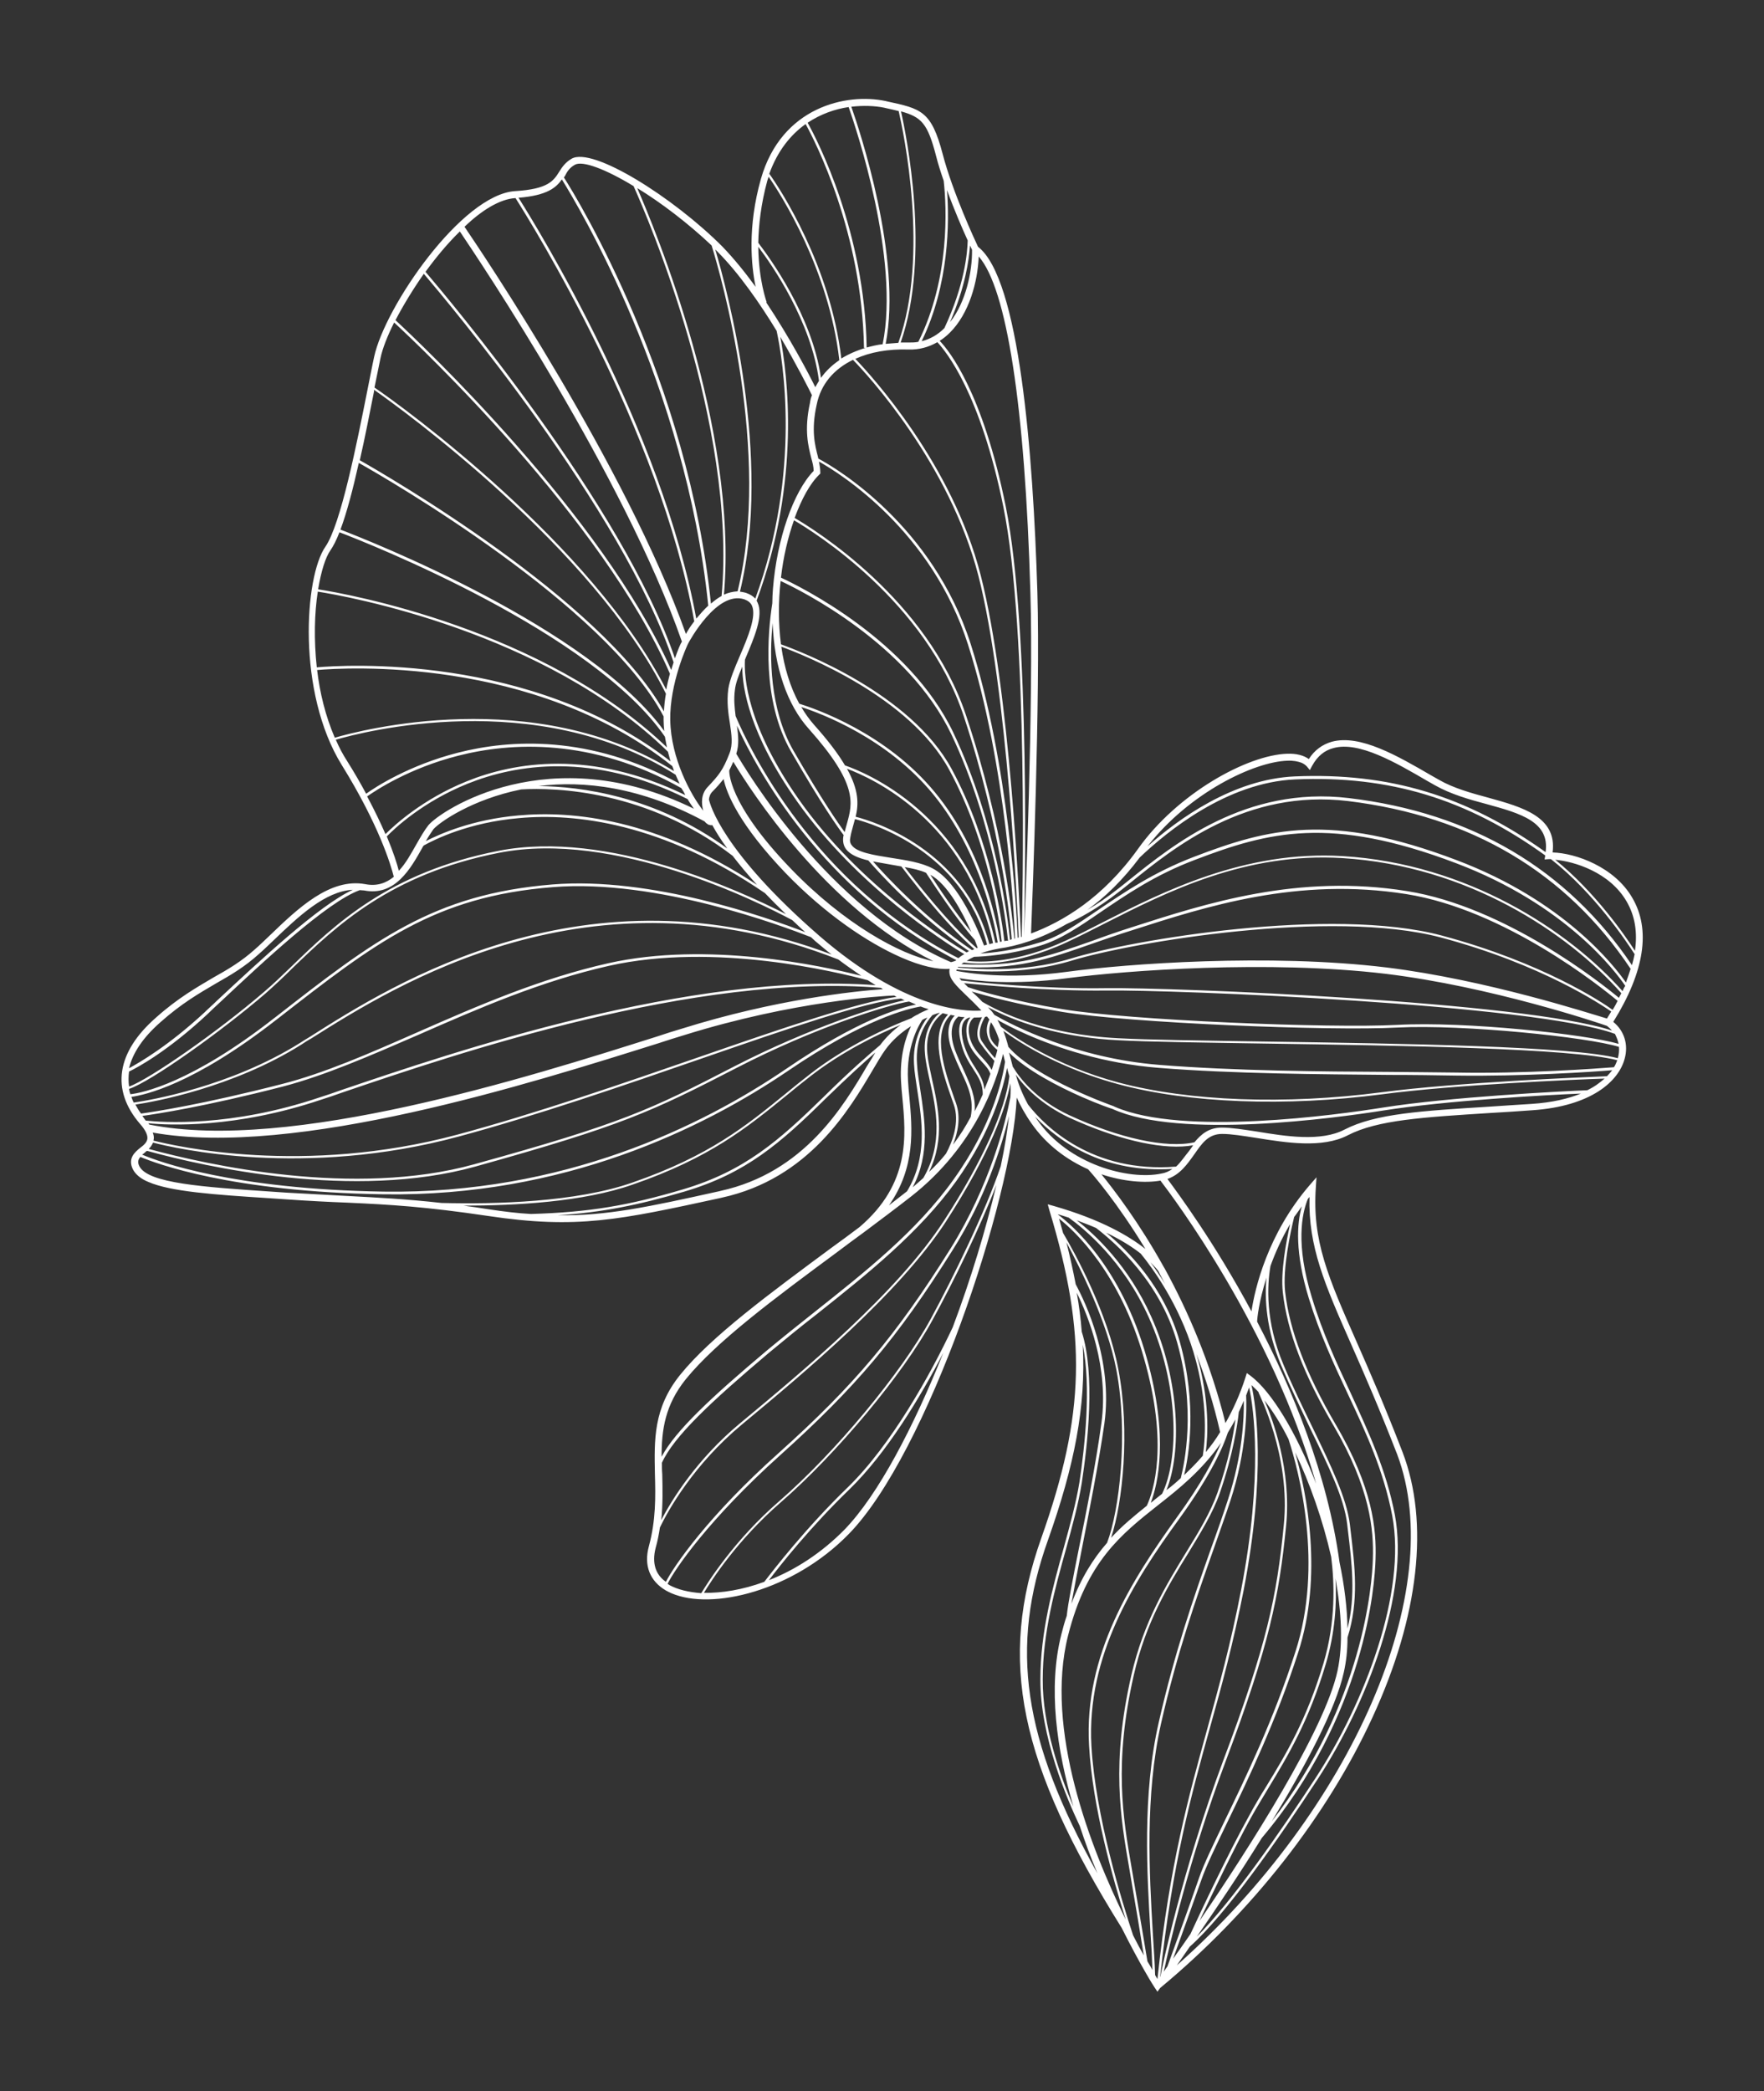 <?xml version="1.0" encoding="UTF-8"?> <!-- Generator: Adobe Illustrator 22.1.0, SVG Export Plug-In . SVG Version: 6.00 Build 0) --> <svg xmlns="http://www.w3.org/2000/svg" xmlns:xlink="http://www.w3.org/1999/xlink" id="Слой_1" x="0px" y="0px" viewBox="0 0 529 627" style="enable-background:new 0 0 529 627;" xml:space="preserve"><rect x="0" y="0" width="529" height="627" fill="#333333" stroke="none"/> <style type="text/css"> .st0{fill:#FFFFFF;} </style> <path class="st0" d="M420.6,435.4c-5.2-13.5-9.9-24.3-13.7-32.9c-8.7-19.7-13.4-30.5-12.3-46.5l0.2-3l-2,2.3 c-12.7,14.7-16.5,31.2-17.5,37.9c-11.1-20.7-22.1-35.5-25.2-39.7c3.8-1.3,6-4.5,8-7.3c2.3-3.3,4.2-6.2,8.4-6.2 c2.8,0,6.4,0.6,10.3,1.2c8.8,1.4,19.7,3.2,27.4-0.8c8.9-4.6,22.5-5.4,43-6.7c3.9-0.2,8-0.5,12.3-0.8c17.7-1.2,25.9-8.7,27.7-15.4 c1.2-4.3-0.1-8.4-3.4-11.1c9.4-15.1,11.3-27.7,5.7-37.2c-5.3-9.2-16.9-13.4-23.9-13.6c1.4-10.7-9.1-13.6-19.2-16.4 c-5.2-1.4-10.6-2.9-14.9-5.4l-2.3-1.3c-10-5.8-21.3-12.4-29.8-10.1c-2.8,0.8-5.2,2.5-6.9,5.2c-1.5-1.1-3.7-1.7-6.5-1.6 c-12,0.4-32.9,11.9-44.7,28.5c-10.6,14.8-22.7,21.9-32.1,25.4c0.4-10.3,2.8-71.1,1.9-102.3c-1.3-42.1-5.4-94.1-17.8-103.6 c-0.9-1.9-7.6-16.3-10.6-27.8c-3.4-13-6.5-13.6-16.7-15.8l-0.4-0.1c-11.7-2.5-31.2,1.7-37.4,23.3c-4.1,14.5-2.9,26.1-1.6,32.4 c-3.2-4.4-6.6-8.6-10.1-12.2c-14.6-14.6-38.8-29.9-45.1-26.2c-1.9,1.1-2.9,2.6-3.7,3.9c-1.7,2.7-3.3,5.2-13.2,5.8 c-16,1-39.1,34.7-42.3,49.7c-0.6,2.7-1.2,6-2,9.9c-3.2,16.1-8,40.3-12.6,47c-6.3,9-8.6,43.7,4.9,65.5c11.1,17.9,14.7,29.9,15.6,33.5 c-2.3,1.9-5.1,2.9-8.6,2.2c-10.5-1.9-20.1,7.2-28.5,15.3c-1.6,1.5-3,2.9-4.5,4.2c-4.1,3.7-8.2,6.1-12.5,8.5 c-4.9,2.9-10.6,6.1-17.2,12C34.9,315.5,33.2,326.8,42,337c1.6,1.8,2.3,3.3,2.2,4.4c-0.1,1.1-1.1,2-2.2,2.8c-1.6,1.3-3.8,3.2-2.1,6.5 c0.8,1.5,2.4,2.8,4.6,3.7c6.7,2.9,19.5,3.8,36.7,4.9l4.4,0.3c7.1,0.5,13.1,0.8,18.4,1c13.2,0.6,23.5,1.2,42.4,4 c26.7,4,39.3,1.2,69.7-5.4l0.4-0.1c26-5.7,38.1-26.2,45.3-38.4c1.4-2.4,2.6-4.4,3.6-5.8c2.2-3.1,5.1-5.5,7.8-7.2 c-1.6,3.3-3.4,8.9-3,16.4c0.1,1.6,0.2,3.3,0.4,5c1.1,11.5,2.4,25.8-12.8,38.8c-2.8,2.1-5.6,4.2-8.4,6.2 c-18.5,13.7-36.1,26.6-45.4,38.1c-8.1,10-7.8,19.6-7.6,29.8c0.2,6.8,0.3,13.8-1.8,21.6c-1.6,5.8,0.3,10.5,5.1,13.3 c0.5,0.3,1,0.5,1.6,0.8c12.2,5.3,36.6-0.7,53.2-17.7c23.7-24.2,49.1-100.6,50.4-130.9c1.1,2.4,2.5,5,4.4,7.7 c4.5,6.5,10.7,11,17,13.8c1.3,1.4,8.7,9.9,17.2,23.9c-4.8-3.8-13.2-8.8-27.5-12.9l-1.8-0.5l0.5,1.8c11.3,37.3,10.7,61.2-2.4,98.2 c-13.1,36.9-6.8,67.5,24.1,117l0,0c5.4,10.8,9.7,17.7,9.9,17.9l0.8,1.2l0.8-1.1c27.5-22.8,50.2-51.7,63.8-81.4 C425.5,484.7,428.7,456.5,420.6,435.4z M390.4,361.7c-1.5,5.1-2.1,13.9,2.1,27.6c3.3,10.7,7.6,20,11.8,28.9 c5.5,11.7,10.6,22.8,13.2,36.2c4.4,23.2-8.3,56.2-22.9,78.6c-10.8,16.5-25,37-35.7,47.7c5.6-8.1,12.7-18.6,19.5-29.6 c31.1-36.9,33.9-75.9,34.1-83.6c0.3-8.9-0.8-21.4-11.9-40.3c-8.9-15.2-13.9-28.3-15.2-39.8c-0.8-7,1.6-18,2.7-22.5 C388.9,363.9,389.6,362.8,390.4,361.7z M322.9,387.6c3.4,6.9,9.7,22.4,7.4,39.1c-1.7,12.5-4.5,26.5-6.8,37.8c-1.8,9-3.2,16.2-3.6,20 c-0.6,1.7-1.1,3.5-1.6,5.5c-4.1,16.1-1.4,34.6,3.6,51.7c-4-9.3-9.3-24.3-9.2-38.1c0-14.1,3.7-27.4,7-39.2c1.9-6.9,3.7-13.5,4.7-19.7 c1.8-11.8,4.1-32.6,0-45.4C324.1,395.4,323.6,391.5,322.9,387.6z M343.9,451.5c-3.6,2.9-7.3,5.9-10.7,9.6 c3.5-10.6,5.7-31.9,2.2-50.4c-3.2-17.1-13.1-35.1-16.6-41c-0.4-1.4-0.8-2.8-1.2-4.3c4.7,3.7,18.3,16.3,25.5,42 C350.5,433.2,345.9,447.3,343.9,451.5z M334.8,410.8c3.6,19.2,0.9,42.1-2.8,51.8c-4.1,4.7-7.8,10.5-10.7,18.3 c0.7-4,1.8-9.7,3.1-16.3c2.2-11.3,5-25.3,6.8-37.8c2.6-19-5.7-36.3-8.6-41.7c-0.8-4.1-1.7-8.3-2.8-12.6 C323.8,380,331.9,395.8,334.8,410.8z M320.3,490.4c5.6-22.2,16-30.4,27-39.1c6.5-5.1,13.1-10.4,18.9-18.7c-2,4.7-5.8,12.1-13.3,22.4 c-13.5,18.8-27.9,41.1-26.3,68.4c1,18.3,7.2,40.2,11,52.2C327,554.1,313.2,518.5,320.3,490.4z M386.9,367 c-1.2,5.3-2.9,14.4-2.2,20.5c1.3,11.7,6.3,24.8,15.3,40.1c10.9,18.7,12,31.1,11.7,39.9c-0.2,7.3-2.8,43.2-30.3,78.6 c10.1-16.6,19.2-33.7,21.6-44.7c0.7-3.1,1.1-6.6,1.1-10.4c3.5-11,2.2-21.4,0.9-32.3l-0.2-1.7c-1-7.9-5.7-17.6-11.1-28.8 c-2.9-6-6-12.3-8.8-19c-5.5-13-4.9-23.9-3.9-29.6C382.4,375.7,384.3,371.4,386.9,367z M401.1,501c-3.9,17.9-26.5,53.1-41.4,75 c4-8.5,10.6-22.2,15.4-30.9c1.7-3.1,3.6-6.1,5.3-9c6-9.9,12.1-20.1,17.2-37.2c2.8-9.4,3.3-18.3,2.9-25.6 C402.3,483.4,402.8,493.1,401.1,501z M399.2,466.8c1,7.8,1.4,19.5-2.3,31.9c-5.1,17-11.2,27.2-17.2,37c-1.8,2.9-3.6,5.9-5.3,9.1 c-5.8,10.4-14,27.7-17.4,35.1c-1.9,2.8-3.7,5.3-5.2,7.4c2.1-5.8,5.7-15.8,8.5-23.7c1.5-4.3,4.3-10,7.8-17.3 c6.1-12.6,14.5-30,21.2-50.8c7.5-23.1,2.6-47.7-0.9-60C392.8,444.7,396.7,455.8,399.2,466.8z M386.4,431.5 c3.2,9.8,10.5,37.7,2.1,63.7c-6.7,20.8-15.1,38.1-21.2,50.7c-3.5,7.3-6.3,13-7.8,17.4c-3.2,9.3-7.6,21.3-9.4,26.3 c-0.4,0.6-0.8,1.1-1.1,1.6c1.5-7,7.4-33.4,18.6-63.2c13-34.6,16-49.2,18.1-70.7c1.6-16.5-4-31.7-6.5-37.4 C381.6,423,384.1,426.9,386.4,431.5z M385,457.2c-2.1,21.5-5.1,36-18.1,70.5c-12.5,33.5-18.5,62.7-18.9,64.9c0,0.1-0.1,0.1-0.1,0.2 c3.7-34.3,9.4-54.8,14.9-74.6c3.5-12.4,7-25.3,10.2-41.6c6.7-34.9,3.7-55,2.3-61.3c0.7,0.7,1.5,1.4,2.2,2.2l-0.1,0 C377.5,417.9,387.1,436.5,385,457.2z M361.6,435.4c0.6-4.7,1.3-15.5-2.8-29.4c2.7,7.2,5.2,15,7.1,23.4 C364.6,431.6,363.1,433.6,361.6,435.4z M357.9,405.4c4.7,15.6,3.4,27.3,2.8,31.1c-1.8,2.1-3.7,4-5.6,5.8c1.4-5.7,4-21.1-1.3-40 c-4.6-16.3-15.5-27.3-22.1-32.7c4.6,2.2,8,4.4,10.4,6.3C345.7,380.3,353.5,391,357.9,405.4z M353,402.5c5.7,20.2,2.2,36.3,1.1,40.7 c-1.4,1.3-2.8,2.5-4.3,3.6c4.5-11,4.2-32.6-4.6-52.1c-6.8-15.2-16.8-24.5-22.3-28.8c2.1,0.8,4,1.5,5.8,2.3 C334.4,372.6,347.8,384.2,353,402.5z M327.3,523.5c-1.5-27.1,12.7-49.3,26.2-67.9c9.8-13.5,13.4-22,14.7-26c0.8-1.3,1.5-2.6,2.3-4 c-0.6,4.5-2,12.3-5.4,22c-2.1,5.9-5.6,11.7-9.3,17.7c-6,9.8-12.8,20.9-16.5,36.9c-6.1,26.6-3.3,42.7-0.6,58.3 c1.9,11,3.5,20.7,4.3,25.8c-1-1.8-2.1-3.8-3.2-6C336.5,570.3,328.5,544.5,327.3,523.5z M339.4,560.3c-2.7-15.5-5.4-31.6,0.6-58 c3.6-15.9,10.4-27,16.4-36.7c3.7-6.1,7.3-11.9,9.4-17.9c4-11.6,5.3-20.6,5.7-24.3c0.5-1.1,1-2.2,1.5-3.4c0.1,5.2-0.4,16.3-4.7,29.5 c-1.6,4.9-3.3,9.8-5.2,15c-5.1,14.4-10.8,30.8-15.6,51.9c-5,21.8-3.5,45.6-2.5,62.9c0.3,4.3,0.5,8,0.6,11.4 c-0.4-0.8-0.9-1.6-1.5-2.6C343.4,583.9,341.6,573,339.4,560.3z M345.7,579.4c-1-17.3-2.4-41,2.5-62.7c4.8-21.1,10.5-37.4,15.6-51.8 c1.8-5.2,3.6-10.1,5.2-15c4.9-15,4.9-27.3,4.7-31.5c0.3-0.8,0.6-1.6,0.9-2.4c1.4,6.5,4.2,26.4-2.4,60.7 c-3.1,16.2-6.7,29.1-10.1,41.5c-5.5,19.9-11.3,40.5-15,75.2c-0.2-0.3-0.4-0.7-0.7-1.2C346.3,588.5,346,584.2,345.7,579.4z M379.8,383.1c-0.6,6.3-0.1,15.6,4.4,26.3c2.9,6.8,5.9,13,8.8,19.1c5.4,11.1,10.1,20.7,11,28.5l0.2,1.7c1.2,10.1,2.4,19.6-0.1,29.6 c-0.1-6-0.9-12.8-2.4-19.9c-3.6-26.3-14.1-51.8-24.7-72.1C377,395.4,377.5,390.3,379.8,383.1z M352.7,349.8 c-25.1,2-39.3-12-44.4-18.6c-1.8-3.3-2.9-6.2-3.7-9c2.6,3.7,7.6,8.9,16,12.9c0.9,0.4,1.8,0.8,2.7,1.2c13.6,5.9,26.3,8.6,34.5,7.1 c-0.4,0.6-0.8,1.2-1.2,1.7C355.2,346.8,354.1,348.5,352.7,349.8z M279.6,304.4c0.9-0.4,1.7-0.6,2-0.7c0.1,0,0.1,0,0.2,0 c-1.9,1.6-5.1,5.4-4.4,12.4c0.2,2.4,0.8,5,1.4,7.8c1.9,8.4,4.2,18.8-1.9,29.3c-1,0.9-2.1,1.9-3.2,2.8c5.3-10,3.6-20.5,2.3-29.1 c-0.4-2.8-0.9-5.5-1-7.9C274.4,311.3,277.8,306.4,279.6,304.4z M264.8,296.6c-8.7,0.6-32.4,3.1-60.2,11.8c-2.4,0.7-4.9,1.5-7.6,2.4 c-38.5,12.2-110,34.8-152.2,26.4c-0.1-0.1-0.2-0.2-0.3-0.4c5.9,0.6,26.1,1.6,51.9-7.1c1.9-0.6,4-1.3,6.2-2.1 c34.4-11.7,105.8-36,161.6-31.4C264.4,296.4,264.6,296.5,264.8,296.6z M197.5,312.8c2.7-0.9,5.3-1.7,7.6-2.4 c33-10.3,60-11.8,63-11.9c0.3,0.1,0.5,0.3,0.8,0.4c-11.5,1.6-33.7,9.2-59.1,18c-23.1,8-49.2,17-72.6,23.3 c-46.2,12.4-84.8,3.4-91.2,1.8c0-0.1,0.1-0.2,0.1-0.4c0.1-0.6,0-1.3-0.3-2C88.7,347.2,159.3,324.8,197.5,312.8z M271.3,299.9 c-7.6,1.6-28.6,8.3-50.8,19.7c-25.7,13.3-34.2,17.3-78.3,29.5c-36,10-80,0.2-97.6-4.6c0.6-0.6,1-1.2,1.3-1.9 c6.5,1.7,45.2,10.7,91.6-1.8c23.4-6.3,49.5-15.3,72.6-23.3c26.3-9.1,49.1-17,60.1-18.1C270.6,299.6,270.9,299.8,271.3,299.9z M43.3,345.7c0.2-0.2,0.5-0.4,0.7-0.6c0.1,0,0.1,0,0.2,0c17.4,4.8,61.9,14.8,98.3,4.7c44.1-12.3,52.6-16.3,78.4-29.6 c23.4-12.1,45.4-18.9,51.7-19.9c0.7,0.3,1.4,0.6,2.1,0.9c-5,1-17.7,4.8-38.8,19.2c-25.4,17.3-67,37.7-120.9,36.9 c-44.8-0.7-67.3-8.9-72.4-11.1C42.8,346.1,43,346,43.3,345.7z M245.7,280.6c-29.2-25.4-32.8-39.5-33.1-40.9c0.1-0.9,0.4-1.7,1.1-2.4 c1.4-1.4,2.4-2.6,3.3-3.7c0.9,4.3,4.6,13.6,18.7,28.3c11.6,12,24.3,20.7,34.6,25.2c5.9,2.6,11,3.7,14.5,3.4c0,0,0,0,0,0 c-0.1,0.3-0.1,0.5-0.1,0.8c0,2.3,2,4.2,5.1,7.2c1.4,1.3,2.9,2.8,4.5,4.5C288.9,303.4,271,302.5,245.7,280.6z M241.5,279.5 c-11.4-4.4-46.3-16.7-75.8-14.3c-35.8,2.9-53.6,16.8-83.1,39.8l-0.4,0.3c-24.8,19.4-39.5,22.4-43.1,22.8c-0.2-0.5-0.3-1-0.4-1.6 c6.5-2.1,27.9-17.4,40.9-28.6c2.6-2.3,5.3-4.8,8.1-7.6c13.1-12.6,29.3-28.2,62-34.6c34.6-6.8,77.6,14.7,87.9,20.2 C238.9,277.1,240.1,278.3,241.5,279.5z M82.7,305.9l0.4-0.3c29.4-22.9,47.1-36.8,82.7-39.6c31.2-2.5,68.7,11.6,77.4,15 c0.4,0.4,0.9,0.8,1.3,1.2c1.7,1.4,3.3,2.8,4.9,4c-73.7-27.8-131.5,8.8-156.5,24.7c-1,0.6-2,1.2-2.9,1.8 c-20.9,13.1-45,17.2-49.9,17.9c-0.3-0.6-0.5-1.1-0.7-1.7C43.4,328.3,57.8,325.3,82.7,305.9z M90.4,313.2c0.9-0.6,1.8-1.2,2.9-1.8 c25.2-15.9,83.7-53,158.1-23.7c2.4,1.8,4.7,3.4,6.9,4.9c-12.1-3.1-46.2-10.4-75.8-3.8c-20.5,4.6-39.3,12.8-57.5,20.8 c-14.3,6.3-27.8,12.2-40.3,15.4c-24.1,6.2-38.8,8.4-42.4,8.9c-0.7-0.9-1.2-1.8-1.7-2.7C46,330.4,69.7,326.2,90.4,313.2z M205.5,238.4c-28.4-13.8-51.3-9.9-65.6-4.1c-13.1,5.3-21.6,13.1-24.3,15.8c-1.4-3.2-3.2-7-5.5-11.3c2.7-1.9,12.7-8.5,27.3-12.2 c15.6-4,39.9-5.5,66.9,9.7C204.8,237,205.2,237.7,205.5,238.4z M201,215.9c-0.2-11,5.1-22.5,5.4-23c0.3-0.6,8.6-15.9,16.8-13.2 c1.1,0.4,1.9,1,2.3,1.9c1.4,3.2-1.2,9.4-3.6,15c-1.6,3.7-3.1,7.3-3.5,10c-0.5,3.9,0,7.3,0.5,10.4c0.5,3.3,0.9,6.2-0.1,8.8 c-2,5.2-3.3,6.7-6.6,10.2c-2,2.1-1.9,4.9-1.3,7.1C207.2,238.4,201.2,227.5,201,215.9z M201.1,228.3c-41.8-32.5-98.2-28.9-106.1-28.2 c-0.9-8.3-0.7-16.3,0.3-22.7c8.4,1.3,68.1,11.9,105,48C200.6,226.4,200.8,227.4,201.1,228.3z M202.4,197.4 c-15.7-46.1-68.6-108.6-74.8-115.9c3.2-4.4,6.7-8.6,10.3-12.1c5.8,8.6,49.3,73.4,66.6,123C204,193.1,203.3,194.9,202.4,197.4z M202,198.6c-0.2,0.7-0.5,1.5-0.7,2.3c-20.7-46.6-75.4-98.1-82.7-104.9c2.3-4.4,5.2-9.2,8.5-13.9C133.9,90.1,186.8,152.8,202,198.6z M217.1,178.3c4.3-50-20.8-109.9-26-121.9c7.2,4.4,15.2,10.5,22.3,17.2c2.8,9,18,62,7.8,103.7C219.8,177.4,218.4,177.7,217.1,178.3z M243.5,118.5c-0.3,0.7-0.5,1.5-0.6,2.3c-1.8,8.2-0.5,13,0.4,16.6c0.4,1.4,0.7,2.6,0.7,3.8c-6.1,6.3-11,20.4-12.2,35.3 c-0.1,1.5-0.2,2.9-0.2,4.4c-1.4,9-3.2,29.1,5.6,44.4c9.2,16,14.2,23,15.8,25.1c0,0.1-0.1,0.3-0.1,0.4c-0.2,1.4,0,2.7,0.8,3.8 c1.3,1.7,3.7,2.7,6.7,3.4c2.5,2.9,14.9,16.8,30.2,27.2c-0.2,0.1-0.5,0.2-0.7,0.4c-5-3-32.1-20-50.2-45.7 c-15.7-22.3-16.6-36.9-16.3-42.1c0.1-0.2,0.1-0.3,0.2-0.5c2.6-6.2,5.4-12.6,3.6-16.6c-0.1-0.2-0.2-0.4-0.3-0.6 c13.4-36.1,9.2-68,7.1-79.1C239.1,109.7,242.7,116.9,243.5,118.5z M255.8,107.9c4.3,4.4,28.9,31,37.6,64.7 c8.8,34.5,11.7,99.9,12.1,108.5c-0.1,0-0.2,0-0.3,0.1c-0.3-7.6-2.7-52.4-14.1-88.1c-11.4-35.5-40.2-52.7-45.7-55.6 c0-0.2-0.1-0.3-0.1-0.5c-0.9-3.5-2.1-7.9-0.4-15.6C246.1,115.3,250,110.7,255.8,107.9z M272.5,104.8c3.1,0.1,6-0.7,8.6-2.2 c2.6,2.8,12.9,15.3,19.8,49.4c7.6,37.6,5.7,120.9,5.5,128.9c-0.1,0-0.1,0-0.2,0.1c-0.4-9.3-3.3-74.1-12.1-108.5 c-8.5-33.3-32.7-59.8-37.6-64.9C260.9,105.6,266.3,104.6,272.5,104.8z M291.5,74.9c0.1,6.6-1.9,15.8-6.6,21.7 c4.6-10.6,5.7-18.8,6-23C291.2,74.2,291.4,74.7,291.5,74.9z M341.8,257.1c8.3-7.9,26.2-22.5,46.6-23.4c28.2-1.2,51.4,5.8,75,22.8 c0,0,0,0,0,0l-0.2,1.2l1.3-0.1c0.2,0,0.4,0,0.6,0c13.1,10.3,22.7,24.8,25.1,28.5c-0.2,1.1-0.5,2.2-0.8,3.3 c-19.4-28.8-48-45.7-84.9-50.1c-30.9-3.7-52.7,14-65.8,24.5c-1.2,1-2.4,1.9-3.4,2.7c-3.3,2.6-6.4,4.7-9.2,6.3 C331.3,269.1,336.7,263.9,341.8,257.1z M415.9,290.1c-35.4-4.3-78.3-1.1-96,1.3c-17.9,2.4-30.1,0.3-33.1-0.3c0-0.1,0-0.2,0.1-0.4 c3.3,0.4,19.3,2,34.6-2.7c18.1-5.5,77.7-15.6,110.6-6.9c30.4,8.1,48.3,20.3,51.1,22.2c-0.4,0.7-0.9,1.4-1.3,2.1 C476.8,303.9,445.8,293.8,415.9,290.1z M219.9,228.4c5,8.3,27.6,43.7,60,59.8c-9.8-1.9-26.7-11.1-42.7-27.7 c-19.3-20-18.5-29.5-18.5-29.5l0,0C219.1,230.2,219.5,229.3,219.9,228.4z M220.8,226c0.9-2.7,0.6-5.5,0.2-8.4 c5.9,13,25.4,49.4,65.8,70.3c0,0-0.1,0-0.1,0.1c-0.4,0.2-1,0.4-1.5,0.5C248.4,272.7,223.4,230.4,220.8,226z M289,288.6 c3.4,0.5,14.8,1.4,31-6.1c3.4-1.6,7.2-3.5,11.1-5.5c18.9-9.6,42.4-21.5,71.5-19.7c37.4,2.3,67.5,22.3,83.6,40.5 c-0.2,0.5-0.5,0.9-0.7,1.4c-5.3-4.4-34.1-27.3-63.5-32c-32.8-5.3-60.4,3.7-82.5,10.8c-4.4,1.4-8.4,2.8-11.9,4.1 c-13.4,4.7-22.4,7.9-39.3,7C288.5,289,288.7,288.8,289,288.6z M287.4,287.3c-43.4-22.3-62.6-62.7-66.8-72.6c-0.3-2.5-0.6-5-0.2-7.9 c0.2-1.9,1.1-4.3,2.2-6.9c0,6.5,2.2,20.3,16.5,40.5c17.8,25.2,44.2,42.2,50.1,45.7C288.4,286.5,287.8,287,287.4,287.3z M483.6,302.8 c-3-2.2-21-14.2-51.3-22.3c-33.1-8.8-92.9,1.3-111.1,6.9c-14.7,4.5-30.1,3.1-34,2.7c0.1-0.1,0.1-0.2,0.2-0.2c17.5,1,26.6-2.2,40.3-7 c3.5-1.2,7.4-2.6,11.9-4c22.1-7.1,49.6-16,82.2-10.8c29.5,4.7,58.4,27.9,63.3,32C484.7,300.9,484.2,301.9,483.6,302.8z M486.6,297.2 c-16.2-18.2-46.5-38.2-83.9-40.5c-29.4-1.8-54,10.7-71.9,19.8c-3.9,2-7.6,3.9-11.1,5.5c-14.9,6.9-25.7,6.6-29.8,6.1 c0.6-0.4,1.3-0.8,2.2-1.2c3-0.1,10.4-0.5,20-3.4c5.9-1.8,11.4-5.5,17.8-9.9c7.7-5.2,16.3-11.2,28.5-15.8c22-8.4,40.5-13.3,78.2,1 c33.1,12.5,48,32.7,50.8,36.8C487.1,296,486.8,296.6,486.6,297.2z M277.7,261.7c2.1,3.2,8.9,13.7,14.6,20.1c0.4,1,0.7,1.8,0.9,2.4 c-0.1,0-0.2,0.1-0.3,0.1c-8.7-7.6-18.8-20.7-21.6-24.3C273.7,260.4,275.9,260.9,277.7,261.7z M279,262.3c5.2,2.8,9.7,11.4,12.3,17.2 C286.5,273.7,281.3,265.9,279,262.3z M270.3,259.8c1.7,2.2,12.5,16.6,21.9,24.8c-0.3,0.1-0.5,0.2-0.7,0.3 c-14.3-9.7-26.1-22.5-29.7-26.6c1.6,0.3,3.3,0.6,5.1,0.9C268,259.4,269.2,259.6,270.3,259.8z M295.1,283.5 c-1.5-3.9-7.5-19-15.4-23.1c-3.4-1.8-8.1-2.5-12.6-3.2c-5-0.8-10.2-1.6-11.7-3.8c-0.5-0.6-0.6-1.4-0.4-2.3c0.2-1.3,0.6-2.5,0.9-3.7 c0.2-0.6,0.3-1.2,0.5-1.8c5.4,1.4,32.2,9.6,39.6,37.6C295.7,283.4,295.4,283.4,295.1,283.5z M242.6,218.6 c14.7,16.5,13.1,22.2,11.4,28.3c-0.2,0.8-0.5,1.7-0.7,2.6c-1.9-2.6-6.8-9.6-15.4-24.5c-7.1-12.4-7.2-28.1-6.2-38.2 C232.2,200,236,211.3,242.6,218.6z M296.7,283.1c-7.5-28.4-34.6-36.8-40.1-38.2c0.9-3.8,1-7.9-2.6-14.4c7.5,2.8,35.8,15.5,43.8,52.3 C297.4,282.9,297.1,283,296.7,283.1z M298.5,282.7c-8.4-38.7-39-51.1-45.1-53.2c-2-3.4-5-7.4-9.3-12.2c-1.4-1.6-2.7-3.4-3.8-5.3 c5.9,1.9,25.7,9.3,39.5,26.1c14.5,17.7,18.6,39.7,19.4,44.5C298.9,282.6,298.7,282.7,298.5,282.7z M299.9,282.4 c-0.8-4.9-4.9-27.1-19.5-44.8c-14.6-17.8-35.9-25.1-40.7-26.6c-2.8-5.1-4.5-10.9-5.4-17.1c6.5,2.4,38.5,14.9,50.4,37 c11.9,22,15.2,46.4,15.7,51.4C300.2,282.4,300.1,282.4,299.9,282.4z M301.2,282.2c-0.6-5.2-3.9-29.6-15.8-51.6 c-12.3-22.8-45.6-35.4-51.2-37.4c-0.8-6.3-0.8-12.8-0.1-19c6.2,2.9,38.2,18.8,51.2,46c12.9,27.2,16.4,56.4,17,61.9 C301.9,282,301.5,282.1,301.2,282.2z M302.9,281.8c-0.6-5.8-4.1-34.9-17-62.1c-13.2-27.8-46.1-43.9-51.7-46.5 c0.7-6.2,2.1-12.1,3.9-17.2c6,3.5,39.5,24.3,50.9,58.7c11.3,34.1,14,61.6,14.4,66.9C303.3,281.7,303.1,281.8,302.9,281.8z M304.2,281.5c-0.5-5.7-3.2-33.1-14.5-67c-11.6-34.9-45.6-55.8-51.4-59.2c2.1-5.7,4.6-10.3,7.4-13l0.3-0.3l0-0.4 c0-1-0.2-2.1-0.4-3.2c6.6,3.7,33.8,20.8,44.7,54.9c11.5,35.9,13.8,81.1,14.1,88.1C304.3,281.4,304.3,281.5,304.2,281.5z M212.2,247.1c0.1,0.1,0.2,0.2,0.4,0.2c0.3,0.1,0.6,0.2,1,0.1c1.1,2,2.5,4.3,4.5,7c-21.7-15.8-44.2-18.6-56.6-18.7 c13.5-1.7,30.6,0.2,49.8,10.6C211.7,246.8,212,247,212.2,247.1z M156.3,236.7c10.2-0.6,37.7,0.2,63.4,19.9c2,2.6,4.4,5.5,7.3,8.7 c-29.9-19.7-55.2-22.3-71.5-20.8c-13.9,1.2-23.7,5.6-27.8,7.7c0.8-1.4,1.6-2.6,2.3-3.6C131.9,246.5,141.5,239.7,156.3,236.7z M484,320c-5,0.4-27,2-47.4,1.6c-6-0.1-12.7-0.1-19.9-0.2c-20.7-0.1-46.4-0.3-69-2.1c-25.2-2-44.1-11.9-49.5-15 c-0.3-0.4-0.6-0.9-1-1.3c-0.3-0.3-0.6-0.6-0.9-1c1.3,0.7,2.9,1.5,4.7,2.3c7.3,3.2,18.7,6.8,34.2,7.6c9,0.5,25.2,0.7,44,1 c41.1,0.6,92.2,1.4,105.8,5C484.7,318.7,484.4,319.4,484,320z M476,326.9c-7.5,0.3-41.2,2-61.3,5.2c-13.8,2.2-60,8.6-80.3-0.2 c-0.2-0.1-0.3-0.1-0.4-0.2c-0.2-0.1-23.2-8.1-31.6-17.8c-0.4-1.6-0.9-3.2-1.5-4.8c3.2,2.3,9.4,6.5,18.5,10.4c4.6,2,10,4,16,5.6 c21.2,5.7,50.1,6.8,79.2,3c22-2.9,58-4.4,66.6-4.7C479.7,324.7,478.1,325.9,476,326.9z M481.9,322.7c-6.7,0.3-44.6,1.8-67.5,4.8 c-29,3.8-57.8,2.7-78.9-2.9c-19.1-5.1-31.5-13.8-35.3-16.7c-0.3-0.7-0.7-1.4-1.1-2.1c2,1.1,5,2.7,8.9,4.4c9.1,4,23,8.7,39.6,10 c22.6,1.8,48.4,1.9,69.1,2.1c7.2,0,13.9,0.1,19.9,0.2c19.8,0.3,41-1.1,46.9-1.6C483,321.5,482.5,322.1,481.9,322.7z M288.2,312.7 c0.8,3.4,2.3,5.8,3.7,7.9c1.6,2.5,2.9,4.5,2.8,7.6c-0.7,1.6-1.5,3.3-2.4,5c0.3-4.4-1.3-7.9-3.2-12.1c-0.9-1.9-1.8-3.9-2.7-6.2 c-2.2-6.2-0.3-9,1-10.1c0.7,0.1,1.3,0.2,1.9,0.2c-0.2,0.1-0.3,0.3-0.5,0.5C287.5,306.9,287.3,309.3,288.2,312.7z M291.3,305.9 c0.2-0.3,0.5-0.6,0.8-0.8c0.9,0,1.8,0,2.4-0.1c-0.9,1.7-2.3,5.2-0.6,7.7c1.6,2.3,3.4,4.4,4.3,5.4c-0.2,0.9-0.5,1.8-0.8,2.7 c-0.6-1.1-1.5-2.2-2.5-3.3c-1.7-1.8-3.6-3.9-4.2-6.9C290.3,308.7,290.5,307.1,291.3,305.9z M298.4,317.3c-1-1.1-2.6-3-3.9-5 c-1.7-2.4,0.1-6.1,0.9-7.4c0.2,0,0.4-0.1,0.6-0.1c0.2,0.3,0.5,0.6,0.7,0.9c-0.5,1-1.1,2.7-0.6,4.7c0.4,1.7,1.4,3.2,3,4.4 C298.9,315.6,298.7,316.4,298.4,317.3z M279.5,323.6c-0.6-2.8-1.2-5.4-1.4-7.7c-0.7-7.3,2.9-10.8,4.6-12.1c0.5,0.1,1.1,0.3,1.6,0.4 c-5.6,6-1.7,17.2,1.2,25.5l0.5,1.4c1.9,5.3-0.4,11.3-2.3,14.8c-1.5,1.9-3.2,3.7-5.1,5.5C283.5,341.4,281.3,331.7,279.5,323.6z M285.8,343.2c1.4-3.5,2.4-8.1,0.9-12.4l-0.5-1.4c-2.9-8.3-6.8-19.5-1.1-25.1c0.4,0.1,0.8,0.2,1.2,0.2c-1.4,1.5-3,4.6-0.8,10.5 c0.9,2.3,1.8,4.4,2.7,6.3c2.2,4.6,3.9,8.4,2.9,13.6C289.6,337.7,287.9,340.5,285.8,343.2z M292.5,320.2c-1.3-2-2.7-4.3-3.6-7.6 c-1-3.9-0.3-5.8,0.4-6.6c0.5-0.6,1-0.8,1.4-0.9c0.1,0,0.2,0,0.3,0c-0.1,0.1-0.2,0.3-0.3,0.4c-0.9,1.3-1.1,3.2-0.7,5.5 c0.6,3.2,2.6,5.3,4.3,7.2c1.2,1.3,2.3,2.5,2.7,3.8c-0.5,1.5-1.1,3-1.8,4.7C295,324.1,293.8,322.3,292.5,320.2z M299.2,314 c-1.3-1.1-2.2-2.3-2.4-3.7c-0.3-1.5,0-2.9,0.4-3.8c1.1,1.7,1.8,3.4,2.4,5.2C299.6,312.1,299.4,312.9,299.2,314z M459.3,331 c-4.3,0.3-8.4,0.5-12.3,0.8c-20.8,1.3-34.5,2.1-43.8,6.9c-7.1,3.7-17.7,2-26.2,0.6c-4-0.6-7.7-1.2-10.6-1.2c-3.9,0-6.2,2-8.2,4.4 c-8.4,1.9-22.6-1.2-37.5-8.1c-9.9-4.6-14.9-11.1-17-14.6c-0.3-1.1-0.5-2.1-0.8-3.1c-0.1-0.4-0.2-0.7-0.3-1.1 c5.4,5.4,14.8,10.2,21.8,13.3c5,2.2,8.8,3.5,9.2,3.6c20.1,9.2,67.2,2.7,81.1,0.5c18.8-3,49.3-4.7,59.4-5.1 C470.4,329.4,465.5,330.6,459.3,331z M485.2,317.3c-13.6-3.6-64.8-4.4-106-5c-18.8-0.3-35-0.5-44-1c-21.7-1.1-35.3-7.8-40.6-10.9 c-1.1-1.2-2.2-2.2-3.2-3.1c4.4,1.3,13.7,3.9,27.1,6.1c19.7,3.3,80.2,5.8,100.6,4.7c19.9-1,57.2,2.9,66.4,5.8c0.1,1.1,0,2.1-0.3,3.3 C485.2,317.2,485.2,317.2,485.2,317.3z M485.4,313c-9.8-2.9-46-6.8-66.3-5.7c-20.3,1.1-80.8-1.4-100.4-4.7 c-15-2.5-24.9-5.4-28.4-6.6c-0.4-0.4-0.8-0.8-1.2-1.2c6,0.6,25.2,2.4,42.6,2.2c19.9-0.3,128.5,4.1,152.6,13 C484.8,311,485.2,312,485.4,313z M483.4,309c-26.2-8.7-132.1-13-151.8-12.7c-18.3,0.3-38.5-1.7-43.3-2.3c-0.2-0.2-0.4-0.5-0.6-0.7 c4.5,0.8,16,2.2,32.4,0c17.6-2.3,60.3-5.5,95.5-1.3c31.3,3.8,63.8,14.7,66.3,15.6C482.5,308.1,483,308.5,483.4,309z M487.8,270.3 c2.5,4.3,3.3,9.2,2.5,14.8c-2.9-4.5-11.9-17.6-23.9-27.3C472.1,258.3,482.7,261.5,487.8,270.3z M386,228.1c1.8-0.1,3.2,0.2,4.3,0.6 c0.7,0.3,1.2,0.7,1.6,1.1l0.9,1.1l0.7-1.3c1.6-2.9,3.7-4.6,6.4-5.3c7.6-2.1,18.6,4.3,28.2,9.9l2.3,1.3c4.6,2.6,10.1,4.2,15.4,5.6 c10.2,2.8,19,5.3,17.7,14.4c-23.7-16.9-46.9-23.9-75.2-22.7c-18.5,0.8-35,12.8-44.2,21C356.8,237.5,376.3,228.4,386,228.1z M319.8,277.1c3.8-1.7,9.4-4.7,15.9-9.8c1-0.8,2.2-1.7,3.4-2.7c13-10.5,34.7-28.1,65.2-24.4c36.9,4.5,65.4,21.4,84.7,50.3 c-0.4,1.3-0.9,2.7-1.4,4.1c-3.5-5-18.5-24.5-50.8-36.7c-37.9-14.4-56.5-9.5-78.7-1c-12.3,4.7-21,10.7-28.7,15.9 c-6.3,4.3-11.8,8.1-17.6,9.8c-7.8,2.4-14.1,3.1-17.8,3.3c1.6-0.6,3.5-1.1,5.7-1.5C304.7,283.7,311.9,281.7,319.8,277.1z M309,177.7 c1,32-1.6,95.6-1.9,102.9c0,0,0,0,0,0c0.2-9.4,2-91.5-5.5-128.8c-6.9-34.1-16.9-46.6-19.8-49.6c1.1-0.7,2.1-1.5,3.1-2.5 c5.7-5.7,8.3-15.1,8.6-22.8C301.9,86.4,307.4,121.8,309,177.7z M290.2,72.1c-0.1,3.7-0.9,13.3-7,26.3c-2,2-4.3,3.3-6.8,3.9 c8.3-17.1,8.3-35.8,7.6-45.3C286.2,63.1,288.7,68.8,290.2,72.1z M280.7,46.7c0.6,2.4,1.4,4.9,2.3,7.5c0.9,8,1.9,29.2-7.6,48.3 c-1,0.2-1.9,0.2-2.9,0.2c-0.8,0-1.6,0-2.4,0c9.1-26,1.7-62.1,0.1-69.3C276.4,35.1,278.2,37.1,280.7,46.7z M265.2,32.3l0.4,0.1 c1.4,0.3,2.7,0.6,3.9,0.9c1.4,6.1,9.3,43.2-0.1,69.5c-1.3,0.1-2.6,0.2-3.8,0.3c5-25.7-7.9-64.3-10.3-71.1 C258.8,31.6,262.3,31.7,265.2,32.3z M254.5,32.1c2.2,6.3,15.4,45.4,10.2,71.1c-1.7,0.2-3.3,0.6-4.8,1c-0.6-34.8-14.8-62.2-17.7-67.4 C246.1,34.2,250.4,32.7,254.5,32.1z M241.6,37.2c2.9,5.3,16.9,32.5,17.5,67.1l0.5,0c-2.7,0.8-5.2,1.9-7.3,3.2 c-3.3-27.9-18.3-50.8-21.6-55.4C233.2,45.2,237.1,40.4,241.6,37.2z M230.5,53c3.8,5.5,18.1,27.9,21.2,55c-2.2,1.5-4,3.2-5.5,5.3 c-2.7-18.8-15.6-36.3-18.8-40.5c0.1-5.3,0.8-11.6,2.7-18.6C230.2,53.8,230.4,53.4,230.5,53z M227.4,74c4,5.3,15.9,22.3,18.2,40.2 c-0.4,0.6-0.7,1.2-1.1,1.9c-2.1-4.3-7.7-14.9-14.7-25.4l0.1-0.1C229.9,90.5,227.5,84.1,227.4,74z M232.9,99.2 c1.8,8.4,7.6,41.9-6.4,80.3c-0.7-0.8-1.6-1.3-2.7-1.7c-0.6-0.2-1.3-0.3-1.9-0.4c9.8-40.2-3.9-90.7-7.4-102.6 c0.2,0.2,0.4,0.4,0.6,0.6C221.6,81.9,227.9,91,232.9,99.2z M172.4,49.4c2.3-1.3,9.2,1.3,17.6,6.4c4.1,9.1,31,71.5,26.4,122.9 c-1.1,0.6-2.2,1.4-3.2,2.3c-6.9-66.8-39.6-120.8-44.1-127.8c0.1-0.1,0.2-0.3,0.3-0.4C170.1,51.4,170.8,50.3,172.4,49.4z M168.5,53.8 c5,8.1,37.1,61.6,43.9,127.8c-1.3,1.2-2.5,2.6-3.6,3.9c-10.4-57-47.7-117.3-53.3-126.2C164.2,58.6,166.8,56.2,168.5,53.8z M154.5,59.4c0,0,0.1,0,0.1,0c4.8,7.6,43.2,69.1,53.6,126.9c-1.1,1.4-1.9,2.7-2.5,3.8C187.8,139.8,144.2,75.2,139.3,68 C144.5,63,149.9,59.7,154.5,59.4z M114.1,107.4c0.6-2.9,2.1-6.7,4.1-10.7c7.9,7.3,62.5,58.9,82.7,105.3c-0.4,1.5-0.8,3.1-1.1,4.8 c-22.2-43.6-79.2-85-87.5-90.6C113,112.8,113.6,109.9,114.1,107.4z M112.2,116.9c8.2,5.7,65.7,47.4,87.5,91.1 c-0.3,1.7-0.5,3.5-0.6,5.3c-18.8-33.6-83.3-70.8-91.2-75.3c1.6-7,3-14.3,4.3-20.8C112.1,117.2,112.1,117,112.2,116.9z M107.6,138.8 c8.9,5,73.7,42.5,91.4,76c0,0.4,0,0.8,0,1.1c0,1.1,0.1,2.2,0.2,3.3c-22.5-31.1-88.5-57.1-97.1-60.4 C104,153.7,105.9,146.5,107.6,138.8z M99.1,165c0.9-1.3,1.8-3.1,2.7-5.4c8.7,3.3,76,29.9,97.6,61.3c0.2,1.1,0.4,2.1,0.6,3.2 c-37.1-35.6-96.2-46.1-104.6-47.4C96.3,171.3,97.6,167.1,99.1,165z M95.1,200.9c8-0.7,64.8-4.3,106.5,28.8c0.2,0.5,0.4,1,0.5,1.5 c-42.1-26-94.2-12.2-101.7-10C97.6,214.7,95.9,207.7,95.1,200.9z M100.7,221.8c7.8-2.3,60.1-16,101.9,10.5c0.4,0.9,0.8,1.8,1.2,2.7 c-26.9-14.8-50.9-13.3-66.5-9.3c-14.5,3.7-24.6,10.2-27.5,12.3c-1.6-3-3.5-6.3-5.7-9.8C102.8,226.2,101.7,224.1,100.7,221.8z M116,250.8c2.3-2.4,10.8-10.4,24.2-15.8c14.4-5.8,37.4-9.7,66,4.6c0.6,1.1,1.3,2,1.9,2.9c-43.5-21.3-76,0.6-79.6,4.9 c-1.2,1.5-2.4,3.6-3.6,5.7c-1.6,2.8-3.2,5.8-5.3,8C119.1,259.1,118,255.6,116,250.8z M120.1,263.6l0.1,0c0,0,0,0,0-0.1 c2.7-2.6,4.7-6.2,6.5-9.4c0.1-0.2,0.2-0.4,0.4-0.6c3.3-1.8,13.4-6.9,28.6-8.2c16.6-1.5,42.7,1.3,73.7,22.5c1.9,2,4,4.1,6.3,6.3 c-13.5-6.9-53.5-25.4-86.1-19c-32.9,6.4-49.2,22.1-62.3,34.8c-2.8,2.7-5.5,5.3-8.1,7.5c-13.8,11.9-34.5,26.3-40.5,28.4 c-0.2-1.5-0.2-3,0-4.5c2.7-1.3,11.7-6.2,23.5-17.2c1.1-1.1,2.3-2.2,3.6-3.4c13-12.2,32.3-30.3,42.1-33.8c0.4,0,0.8,0.1,1.3,0.1 C113.8,267.9,117.3,266.3,120.1,263.6z M48,306.6c6.5-5.8,11.8-8.8,16.9-11.8c4.4-2.5,8.5-4.9,12.8-8.8c1.5-1.3,2.9-2.7,4.5-4.2 c7.2-6.9,15.3-14.6,23.6-15c-10.2,4.7-27.7,21.1-40.8,33.3c-1.2,1.2-2.5,2.3-3.6,3.4c-11,10.2-19.6,15.1-22.7,16.8 C39.8,315.7,42.9,311.1,48,306.6z M42.7,334.6c4.3-0.6,18.8-2.8,42.1-8.8c12.6-3.3,26.1-9.2,40.4-15.4c18.2-8,37-16.2,57.4-20.8 c31.6-7.1,68.2,1.8,77.6,4.3c0.8,0.5,1.6,1,2.4,1.5c-55.7-4.1-126.2,19.9-160.4,31.5c-2.2,0.8-4.3,1.5-6.2,2.1 c-26.9,9.1-47.5,7.5-52.3,7c-0.1-0.1-0.2-0.3-0.3-0.4C43.2,335.3,43,335,42.7,334.6z M104.1,358.6c-5.3-0.3-11.2-0.6-18.3-1 l-4.4-0.3c-20.7-1.4-37-2.5-39.6-7.6c-0.6-1.2-0.4-2,0.3-2.8c4.5,1.9,27.2,10.5,72.9,11.2c54,0.8,95.8-19.7,121.3-37 c22.9-15.6,36.1-18.7,39.8-19.3c0.8,0.3,1.6,0.6,2.4,0.8c-0.9,0.4-1.9,0.8-3,1.4l0,0c0,0,0,0.1-0.1,0.1c-0.7,0.3-1.4,0.7-2.1,1.2 c-6.8,2.6-19.5,8.3-30.3,16.7c-2.7,2.1-5.2,4.1-7.6,6.1c-11.7,9.5-22.7,18.5-45.8,26.5c-16.9,5.9-41.1,6.5-57.2,6.1 C121.6,359.5,113.5,359.1,104.1,358.6z M146.6,362.6c-2.7-0.4-5.2-0.8-7.6-1.1c15.7,0,35.9-1.1,50.7-6.3c23.2-8,34.3-17.1,46-26.6 c2.4-2,4.9-4,7.6-6.1c9.2-7.1,19.7-12.3,26.8-15.2c-2.2,1.6-4.3,3.6-6.2,6.1c-3,2.5-8.7,7.4-16.9,15.5 c-13.5,13.2-23.7,22.2-42.1,27.7c-16.5,4.9-28.2,6.9-45.7,7.4C155.4,363.8,151.2,363.3,146.6,362.6z M216,357.1l-0.4,0.1 c-21.2,4.7-33.7,7.4-48.3,7.2c13.4-0.9,23.9-3,37.9-7.1c18.6-5.5,28.9-14.6,42.4-27.9c6.7-6.5,11.6-11,14.9-13.8 c-0.7,1.2-1.5,2.5-2.4,3.9C253,331.6,241.2,351.6,216,357.1z M272.7,328.9c-0.2-1.7-0.3-3.4-0.4-4.9c-0.6-10.1,3.2-16.6,4.3-18.2 c0.5-0.3,1-0.5,1.5-0.7c-1.9,2.6-4.4,7.2-4,13.9c0.1,2.4,0.6,5.2,1,8c1.4,9,3.1,20-3.1,30.2c-1.8,1.4-3.6,2.8-5.4,4.2 C274.6,350,273.6,338.5,272.7,328.9z M205.7,413.5c9.2-11.3,26.6-24.2,45-37.8c2.8-2.1,5.6-4.2,8.5-6.3l0,0c0,0,0,0,0,0 c4.8-3.6,9.5-7.1,14.1-10.7c19.1-15,25.5-34.2,27.5-42.7c0.1,0.4,0.2,0.7,0.3,1.1c0.1,0.4,0.2,0.9,0.3,1.3 c-0.7,4.8-3.7,18.9-15.4,35.2c-11,15.5-26.6,27.8-41.6,39.7c-4.8,3.8-9.8,7.8-14.5,11.7c-16.5,13.9-27.3,23.9-31.5,31.8 C198.4,428.8,199.4,421.3,205.7,413.5z M198.5,438.6c3.6-7.9,14.6-18.2,32-32.9c4.7-3.9,9.6-7.9,14.5-11.7 c15.1-12,30.7-24.4,41.8-39.9c10.6-14.9,14.1-27.9,15.2-33.9c0.2,0.8,0.4,1.6,0.7,2.5c-1.2,10.3-8.3,25.9-19.6,43.3 c-13.9,21.5-42.3,45.1-61.1,60.7c-13,10.8-20.5,22.9-23.7,29.1c0.5-4.8,0.4-9.4,0.3-13.8C198.5,440.9,198.5,439.7,198.5,438.6z M196.6,464.2c0.6-2.1,1-4.2,1.3-6.2c2.5-5.2,10.1-18.8,24.5-30.8c18.8-15.6,47.2-39.3,61.2-60.8c13.6-21,18-34.2,19.4-41.6 c0.1,1.3,0.1,2.7,0,4.2c-1.5,7.8-6.1,26.3-17.9,45.3c-16.4,26.2-29,41.1-51.5,61.3c-21.3,19-31.6,34.1-33.9,38.7 C196.5,472.1,195.5,468.6,196.6,464.2z M200.8,475.3c-0.2-0.1-0.4-0.3-0.6-0.4c2.1-4.3,12.3-19.3,33.8-38.6 c22.6-20.3,35.2-35.2,51.7-61.5c9.8-15.5,14.6-30.8,16.9-40.2c-0.5,4.4-1.3,9.5-2.5,15.1c-4.4,13.1-14,32.9-21,45.8 c-8.8,16.2-28.8,40.2-45.4,54.6c-13.5,11.7-21.4,24.3-23.4,27.6C206.4,477.4,203.2,476.6,200.8,475.3z M298.8,355.3 c-3.1,13.1-7.6,28.1-13.1,42.7c-6.6,14-18.4,35.3-31.5,48c-12.7,12.3-22.3,24.8-25,28.3c-6.5,2.4-12.8,3.4-18.1,3.3 c2.3-3.8,10-15.8,23-27.1c16.7-14.5,36.8-38.5,45.6-54.8C285.8,384.6,293.9,368.1,298.8,355.3z M253.2,458.7 c-7,7.1-14.9,12.1-22.6,15.1c3.4-4.5,12.4-15.9,24.2-27.3c11-10.7,21.2-27.5,28.1-40.9C274,427.8,263.4,448.2,253.2,458.7z M311,335.7c-0.2-0.3-0.4-0.6-0.6-0.9c3.5,3.7,9,8.3,16.5,11.6c6.6,2.9,14.8,4.7,24.7,4.1c-1,0.7-2.1,1.2-3.4,1.4 C338.6,353.9,320.4,349.3,311,335.7z M330.3,352.1c6.6,2.2,13.1,2.7,17.7,1.9c3.6,4.7,33.4,44.2,46.7,90.9 c-5.9-15.3-13.4-27.7-19.7-32.4l-1.1-0.8l-0.4,1.3c-1.7,5.3-3.8,9.8-6,13.7c-4.5-18.2-11.4-33.9-18.2-46.3l0,0c0,0-0.1-0.2-0.3-0.5 C341.5,366.4,334.1,356.8,330.3,352.1z M349.4,385c-1.6-2.6-3.1-4.8-4.4-6.5c1.3,1.3,2.1,2.2,2.4,2.7 C348,382.4,348.7,383.7,349.4,385z M320.5,365.1c4.6,3.3,16.3,12.8,24,29.9c9.1,20.2,9.1,42.5,4,52.9c-0.8,0.6-1.6,1.3-2.4,1.9 c-0.3,0.3-0.6,0.5-1,0.8c2.1-5.5,5.5-19.5-1.2-43.4c-7.7-27.6-22.7-40.1-26.6-43c0,0,0,0,0-0.1C318.4,364.4,319.5,364.8,320.5,365.1 z M314.3,461.7c7.9-22.3,11.4-39.9,10.4-58.5c2.6,12.7,0.6,30.7-1,41.3c-1,6.1-2.8,12.7-4.7,19.6c-3.3,11.8-7,25.2-7,39.4 c-0.1,17.2,8.1,36.2,11.8,44c1.6,4.9,3.4,9.7,5.3,14.2C306.6,521.4,302.8,493.9,314.3,461.7z M352.9,589.3c1.1-1.6,2.5-3.5,3.9-5.6 c10.9-9.7,26.7-32.4,38.4-50.3c14.7-22.5,27.5-55.7,23.1-79.2c-2.6-13.5-7.8-24.6-13.2-36.4c-4.2-8.9-8.5-18.2-11.7-28.8 c-4.9-15.9-3-25.1-1.2-29.5c0.2-0.2,0.3-0.4,0.5-0.6c-0.4,14.9,4.6,26.3,12.6,44.4c3.8,8.6,8.5,19.4,13.7,32.8 C434.3,476.7,405.5,542.7,352.9,589.3z"></path> </svg> 